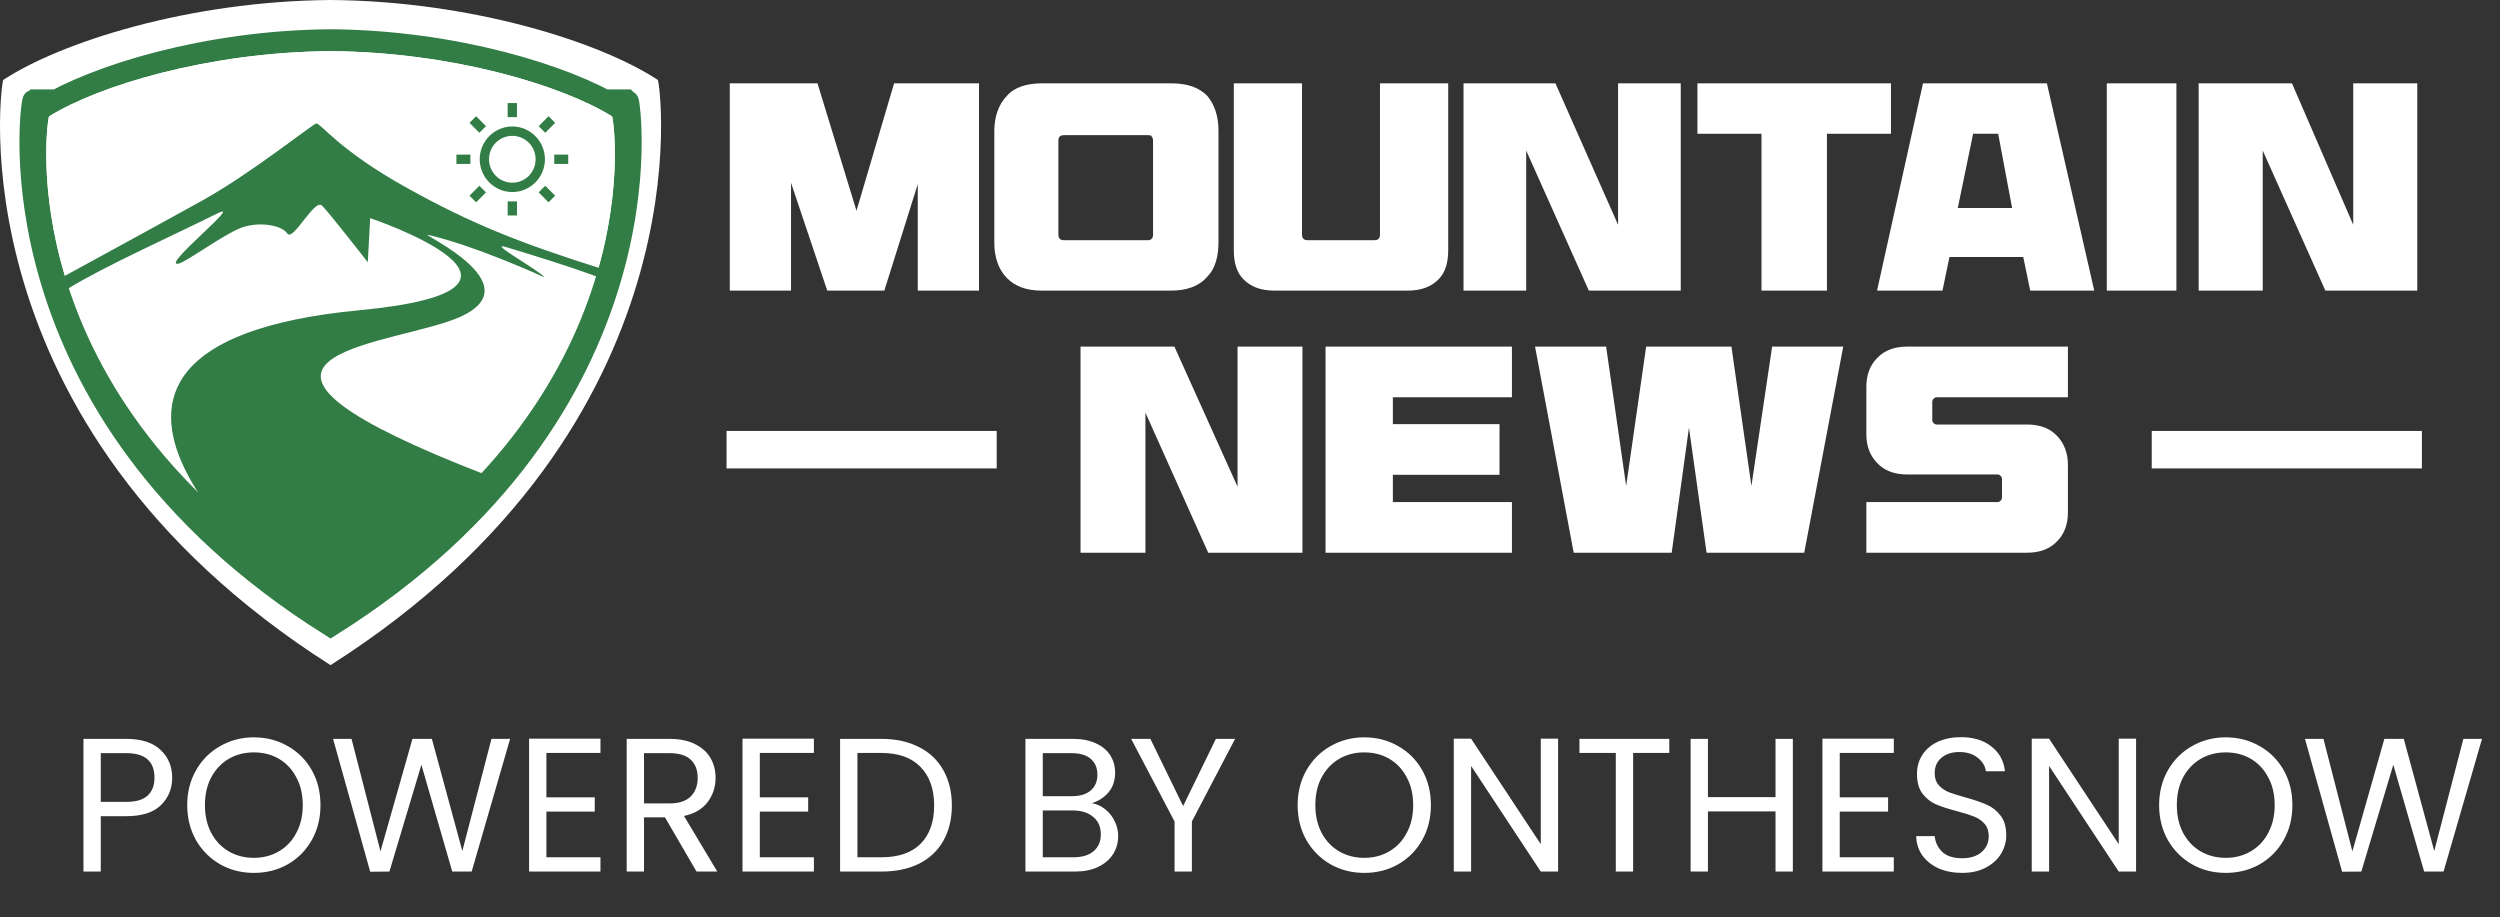 <svg width="109" height="40" viewBox="0 0 109 40" fill="none" xmlns="http://www.w3.org/2000/svg">
<rect x="0" y="0" width="109" height="40" fill="#333333" stroke="none"/>
<path d="M7.507 33.908C7.507 34.389 7.341 34.791 7.009 35.112C6.682 35.427 6.182 35.585 5.507 35.585H4.394V38H3.639V32.215H5.507C6.16 32.215 6.655 32.373 6.992 32.688C7.335 33.003 7.507 33.41 7.507 33.908ZM5.507 34.962C5.927 34.962 6.237 34.871 6.436 34.688C6.635 34.506 6.735 34.246 6.735 33.908C6.735 33.194 6.326 32.837 5.507 32.837H4.394V34.962H5.507ZM11.068 38.058C10.532 38.058 10.042 37.934 9.599 37.685C9.157 37.43 8.805 37.079 8.545 36.63C8.291 36.177 8.163 35.668 8.163 35.103C8.163 34.539 8.291 34.033 8.545 33.584C8.805 33.131 9.157 32.779 9.599 32.53C10.042 32.276 10.532 32.148 11.068 32.148C11.611 32.148 12.103 32.276 12.546 32.53C12.989 32.779 13.337 33.128 13.592 33.576C13.846 34.024 13.973 34.533 13.973 35.103C13.973 35.673 13.846 36.182 13.592 36.63C13.337 37.079 12.989 37.43 12.546 37.685C12.103 37.934 11.611 38.058 11.068 38.058ZM11.068 37.402C11.472 37.402 11.835 37.308 12.156 37.12C12.482 36.932 12.737 36.664 12.919 36.315C13.107 35.967 13.201 35.563 13.201 35.103C13.201 34.639 13.107 34.235 12.919 33.892C12.737 33.543 12.485 33.275 12.164 33.086C11.843 32.898 11.478 32.804 11.068 32.804C10.659 32.804 10.294 32.898 9.973 33.086C9.652 33.275 9.397 33.543 9.209 33.892C9.027 34.235 8.935 34.639 8.935 35.103C8.935 35.563 9.027 35.967 9.209 36.315C9.397 36.664 9.652 36.932 9.973 37.12C10.299 37.308 10.665 37.402 11.068 37.402ZM22.241 32.215L20.565 38H19.718L18.373 33.344L16.979 38L16.141 38.008L14.522 32.215H15.327L16.589 37.12L17.983 32.215H18.83L20.158 37.104L21.428 32.215H22.241ZM23.823 32.829V34.763H25.931V35.386H23.823V37.377H26.18V38H23.068V32.207H26.18V32.829H23.823ZM30.369 38L28.992 35.635H28.079V38H27.323V32.215H29.191C29.628 32.215 29.996 32.29 30.295 32.439C30.599 32.588 30.826 32.79 30.975 33.045C31.125 33.299 31.199 33.59 31.199 33.916C31.199 34.315 31.083 34.666 30.851 34.971C30.624 35.275 30.281 35.477 29.822 35.576L31.274 38H30.369ZM28.079 35.029H29.191C29.6 35.029 29.907 34.929 30.112 34.73C30.317 34.525 30.419 34.254 30.419 33.916C30.419 33.573 30.317 33.308 30.112 33.12C29.913 32.931 29.606 32.837 29.191 32.837H28.079V35.029ZM33.128 32.829V34.763H35.236V35.386H33.128V37.377H35.486V38H32.373V32.207H35.486V32.829H33.128ZM38.429 32.215C39.06 32.215 39.605 32.334 40.065 32.572C40.529 32.804 40.883 33.139 41.127 33.576C41.376 34.013 41.501 34.528 41.501 35.12C41.501 35.712 41.376 36.227 41.127 36.664C40.883 37.095 40.529 37.427 40.065 37.66C39.605 37.887 39.06 38 38.429 38H36.628V32.215H38.429ZM38.429 37.377C39.176 37.377 39.746 37.181 40.139 36.788C40.532 36.39 40.729 35.834 40.729 35.12C40.729 34.401 40.529 33.839 40.131 33.435C39.738 33.031 39.171 32.829 38.429 32.829H37.384V37.377H38.429ZM47.606 35.02C47.816 35.053 48.007 35.139 48.179 35.278C48.356 35.416 48.494 35.587 48.594 35.792C48.699 35.997 48.752 36.215 48.752 36.448C48.752 36.741 48.677 37.007 48.528 37.245C48.378 37.477 48.16 37.663 47.872 37.801C47.59 37.934 47.255 38 46.867 38H44.709V32.215H46.785C47.177 32.215 47.512 32.281 47.789 32.414C48.066 32.541 48.273 32.716 48.411 32.937C48.55 33.158 48.619 33.407 48.619 33.684C48.619 34.027 48.525 34.312 48.337 34.539C48.154 34.76 47.91 34.921 47.606 35.02ZM45.465 34.713H46.735C47.089 34.713 47.363 34.63 47.556 34.464C47.75 34.298 47.847 34.069 47.847 33.775C47.847 33.482 47.75 33.252 47.556 33.086C47.363 32.92 47.083 32.837 46.718 32.837H45.465V34.713ZM46.801 37.377C47.177 37.377 47.471 37.289 47.681 37.112C47.891 36.935 47.996 36.689 47.996 36.373C47.996 36.052 47.886 35.8 47.664 35.618C47.443 35.43 47.147 35.336 46.776 35.336H45.465V37.377H46.801ZM53.85 32.215L51.966 35.817V38H51.211V35.817L49.318 32.215H50.157L51.584 35.145L53.012 32.215H53.85ZM59.482 38.058C58.946 38.058 58.456 37.934 58.013 37.685C57.571 37.43 57.219 37.079 56.959 36.63C56.705 36.177 56.577 35.668 56.577 35.103C56.577 34.539 56.705 34.033 56.959 33.584C57.219 33.131 57.571 32.779 58.013 32.53C58.456 32.276 58.946 32.148 59.482 32.148C60.025 32.148 60.517 32.276 60.96 32.53C61.403 32.779 61.751 33.128 62.006 33.576C62.26 34.024 62.387 34.533 62.387 35.103C62.387 35.673 62.26 36.182 62.006 36.63C61.751 37.079 61.403 37.43 60.96 37.685C60.517 37.934 60.025 38.058 59.482 38.058ZM59.482 37.402C59.886 37.402 60.249 37.308 60.57 37.12C60.896 36.932 61.151 36.664 61.333 36.315C61.521 35.967 61.615 35.563 61.615 35.103C61.615 34.639 61.521 34.235 61.333 33.892C61.151 33.543 60.899 33.275 60.578 33.086C60.257 32.898 59.892 32.804 59.482 32.804C59.073 32.804 58.708 32.898 58.387 33.086C58.066 33.275 57.811 33.543 57.623 33.892C57.441 34.235 57.349 34.639 57.349 35.103C57.349 35.563 57.441 35.967 57.623 36.315C57.811 36.664 58.066 36.932 58.387 37.12C58.713 37.308 59.078 37.402 59.482 37.402ZM67.933 38H67.178L64.14 33.394V38H63.385V32.207H64.14L67.178 36.805V32.207H67.933V38ZM72.781 32.215V32.829H71.204V38H70.449V32.829H68.864V32.215H72.781ZM78.168 32.215V38H77.413V35.377H74.466V38H73.711V32.215H74.466V34.755H77.413V32.215H78.168ZM80.213 32.829V34.763H82.321V35.386H80.213V37.377H82.57V38H79.458V32.207H82.57V32.829H80.213ZM85.547 38.058C85.165 38.058 84.823 37.992 84.518 37.859C84.219 37.721 83.984 37.532 83.813 37.294C83.641 37.051 83.553 36.772 83.547 36.456H84.352C84.38 36.727 84.49 36.957 84.684 37.145C84.883 37.328 85.171 37.419 85.547 37.419C85.907 37.419 86.189 37.331 86.394 37.153C86.604 36.971 86.709 36.738 86.709 36.456C86.709 36.235 86.648 36.055 86.527 35.917C86.405 35.778 86.253 35.673 86.07 35.601C85.888 35.529 85.641 35.452 85.332 35.369C84.95 35.269 84.643 35.17 84.41 35.07C84.183 34.971 83.987 34.816 83.821 34.605C83.66 34.389 83.58 34.102 83.58 33.742C83.58 33.427 83.66 33.147 83.821 32.904C83.981 32.66 84.206 32.472 84.493 32.339C84.787 32.207 85.121 32.14 85.498 32.14C86.04 32.14 86.483 32.276 86.826 32.547C87.174 32.818 87.371 33.178 87.415 33.626H86.585C86.557 33.405 86.441 33.211 86.236 33.045C86.031 32.873 85.76 32.788 85.423 32.788C85.107 32.788 84.85 32.871 84.651 33.037C84.452 33.197 84.352 33.424 84.352 33.717C84.352 33.928 84.41 34.099 84.526 34.232C84.648 34.365 84.795 34.467 84.966 34.539C85.143 34.605 85.39 34.683 85.705 34.771C86.087 34.876 86.394 34.982 86.626 35.087C86.859 35.186 87.058 35.344 87.224 35.56C87.39 35.77 87.473 36.058 87.473 36.423C87.473 36.705 87.398 36.971 87.249 37.22C87.099 37.469 86.878 37.671 86.585 37.826C86.292 37.981 85.946 38.058 85.547 38.058ZM93.133 38H92.377L89.34 33.394V38H88.584V32.207H89.34L92.377 36.805V32.207H93.133V38ZM97.043 38.058C96.506 38.058 96.017 37.934 95.574 37.685C95.131 37.43 94.78 37.079 94.52 36.63C94.265 36.177 94.138 35.668 94.138 35.103C94.138 34.539 94.265 34.033 94.52 33.584C94.78 33.131 95.131 32.779 95.574 32.53C96.017 32.276 96.506 32.148 97.043 32.148C97.585 32.148 98.078 32.276 98.521 32.53C98.963 32.779 99.312 33.128 99.566 33.576C99.821 34.024 99.948 34.533 99.948 35.103C99.948 35.673 99.821 36.182 99.566 36.63C99.312 37.079 98.963 37.43 98.521 37.685C98.078 37.934 97.585 38.058 97.043 38.058ZM97.043 37.402C97.447 37.402 97.809 37.308 98.13 37.12C98.457 36.932 98.712 36.664 98.894 36.315C99.082 35.967 99.176 35.563 99.176 35.103C99.176 34.639 99.082 34.235 98.894 33.892C98.712 33.543 98.46 33.275 98.139 33.086C97.818 32.898 97.453 32.804 97.043 32.804C96.634 32.804 96.269 32.898 95.948 33.086C95.627 33.275 95.372 33.543 95.184 33.892C95.001 34.235 94.91 34.639 94.91 35.103C94.91 35.563 95.001 35.967 95.184 36.315C95.372 36.664 95.627 36.932 95.948 37.12C96.274 37.308 96.639 37.402 97.043 37.402ZM108.216 32.215L106.539 38H105.693L104.348 33.344L102.954 38L102.116 38.008L100.497 32.215H101.302L102.564 37.12L103.958 32.215H104.805L106.133 37.104L107.403 32.215H108.216Z" fill="white"/>
<g clip-path="url(#clip0_2544_233)">
<path d="M28.681 3.485C26.194 1.849 20.618 0.049 14.411 0C8.206 0.049 2.629 1.849 0.142 3.485C0.053 3.544 -2.136 18.473 14.411 29C30.96 18.473 28.771 3.544 28.681 3.485Z" fill="white"/>
<path d="M1.892 5.049C1.904 4.907 1.917 4.791 1.928 4.704C4.17 3.33 9.006 1.817 14.411 1.775C19.816 1.817 24.654 3.33 26.897 4.703C26.908 4.791 26.921 4.906 26.933 5.049C26.964 5.42 26.989 5.965 26.971 6.65C26.935 8.021 26.727 9.947 26.057 12.162C24.737 16.529 21.614 22.045 14.411 26.657C7.21 22.045 4.087 16.529 2.767 12.162C2.097 9.947 1.89 8.021 1.854 6.651C1.836 5.965 1.861 5.42 1.892 5.049ZM14.411 27.249C29.414 17.82 27.428 4.449 27.349 4.397H1.477C1.395 4.449 -0.589 17.82 14.411 27.249Z" fill="white" stroke="#327D45"/>
<path d="M26.686 5.076C24.546 3.74 19.75 2.27 14.412 2.23C9.074 2.27 4.279 3.74 2.14 5.076C2.062 5.125 0.18 17.314 14.412 25.911C28.645 17.314 26.762 5.125 26.686 5.076Z" fill="white"/>
<path d="M9.217 9.175L2.855 12.113C1.625 8.074 2.101 5.1 2.14 5.076C4.279 3.74 9.074 2.27 14.412 2.23C19.75 2.27 24.546 3.74 26.686 5.076C26.724 5.099 27.187 7.991 26.019 11.945L14.421 8.125L9.217 9.175Z" fill="white"/>
<g clip-path="url(#clip1_2544_233)">
<path d="M22.134 4.493V5.106H22.54V4.493H22.134ZM20.758 5.067L20.471 5.356L20.901 5.789L21.189 5.5L20.758 5.067ZM23.916 5.067L23.486 5.5L23.773 5.789L24.204 5.356L23.916 5.067ZM22.337 5.514C21.555 5.514 20.916 6.157 20.916 6.944C20.916 7.731 21.555 8.373 22.337 8.373C23.12 8.373 23.759 7.731 23.759 6.944C23.759 6.157 23.12 5.514 22.337 5.514ZM22.337 5.923C22.9 5.923 23.352 6.378 23.352 6.944C23.352 7.51 22.9 7.965 22.337 7.965C21.774 7.965 21.322 7.51 21.322 6.944C21.322 6.378 21.774 5.923 22.337 5.923ZM19.9 6.74V7.148H20.51V6.74H19.9ZM24.165 6.74V7.148H24.774V6.74H24.165ZM20.901 8.099L20.471 8.532L20.758 8.821L21.189 8.388L20.901 8.099ZM23.773 8.099L23.486 8.388L23.916 8.821L24.204 8.532L23.773 8.099ZM22.134 8.782V9.395H22.54V8.782H22.134Z" fill="#327D45"/>
</g>
<path d="M2.825 12.029C2.825 12.029 6.795 9.866 8.83 8.737C10.928 7.573 13.665 5.39 13.788 5.382C13.98 5.366 14.795 6.56 17.76 8.203C20.532 9.74 22.627 10.587 26.323 11.747L26.261 12.154C26.261 12.154 25.334 11.757 22.073 10.775C21.169 10.504 23.572 11.82 23.736 12.092C23.736 12.092 20.902 10.775 18.684 10.242C18.091 10.1 23.839 12.611 19.487 14.036C16.037 15.165 8.213 15.698 21.21 20.714L15.446 26.303L12.935 26.081C12.935 26.081 -1.053 15.119 15.687 13.524C25.336 12.604 16.139 9.51 16.139 9.51L16.037 11.434C16.037 11.434 14.373 9.301 14.044 8.967C13.716 8.632 12.772 10.556 12.526 10.179C12.278 9.803 11.191 9.614 10.37 9.991C9.548 10.367 8.091 11.434 7.783 11.496C6.967 11.662 10.679 8.705 9.487 9.301C7.643 10.223 4.581 11.59 2.948 12.594L3.082 13.44L2.825 12.029Z" fill="#327D45"/>
<g clip-path="url(#clip2_2544_233)">
<path d="M53.794 3.634V10.9C53.794 11.449 53.915 11.877 54.218 12.182C54.522 12.487 54.947 12.67 55.554 12.67H61.382C61.989 12.67 62.414 12.487 62.717 12.182C63.021 11.877 63.142 11.449 63.142 10.9V3.634H60.167V10.167C60.167 10.289 60.167 10.35 60.107 10.411C60.046 10.472 59.985 10.472 59.864 10.472H57.072C56.95 10.472 56.889 10.472 56.829 10.411C56.768 10.35 56.768 10.289 56.768 10.167V3.634H53.794Z" fill="white"/>
<path d="M42.685 12.67V3.634H38.982L37.343 9.19L35.643 3.634H31.818V12.67H34.489V7.969L36.068 12.67H38.557L40.014 8.03V12.67H42.685Z" fill="white"/>
<path d="M51.062 12.67C51.73 12.67 52.276 12.487 52.64 12.06C53.005 11.693 53.126 11.144 53.126 10.533V5.71C53.126 5.038 52.944 4.55 52.64 4.183C52.276 3.817 51.791 3.634 51.062 3.634H45.416C44.749 3.634 44.202 3.817 43.899 4.183C43.535 4.55 43.352 5.099 43.352 5.71V10.594C43.352 11.205 43.535 11.754 43.899 12.121C44.263 12.487 44.749 12.67 45.416 12.67H51.062ZM46.145 6.198C46.145 6.076 46.145 6.015 46.206 5.954C46.266 5.893 46.327 5.893 46.449 5.893H50.03C50.091 5.893 50.212 5.893 50.212 5.954C50.273 6.015 50.273 6.076 50.273 6.198V10.167C50.273 10.289 50.273 10.35 50.212 10.411C50.151 10.472 50.091 10.472 50.03 10.472H46.449C46.327 10.472 46.266 10.472 46.206 10.411C46.145 10.35 46.145 10.289 46.145 10.167V6.198Z" fill="white"/>
<path d="M69.273 12.67H73.28V3.634H70.548V9.801L67.817 3.634H63.81V12.67H66.542V6.565L69.273 12.67Z" fill="white"/>
<path d="M102.601 9.801L99.93 3.634H95.862V12.67H98.655V6.565L101.386 12.67H105.393V3.634H102.601V9.801Z" fill="white"/>
<path d="M94.891 3.634H91.856V12.67H94.891V3.634Z" fill="white"/>
<path d="M84.692 12.67L84.996 11.205H88.213L88.517 12.67H91.309L89.245 3.634H83.843L81.839 12.67H84.692ZM86.028 5.832H87.121L87.728 9.068H85.36L86.028 5.832Z" fill="white"/>
<path d="M74.008 5.832H76.801V12.67H79.654V5.832H82.446V3.634H74.008V5.832Z" fill="white"/>
<g clip-path="url(#clip3_2544_233)">
<path d="M56.771 24.098H52.678L49.94 17.991V24.098H47.111V15.112H51.204L53.957 21.22V15.112H56.786V24.098H56.771Z" fill="white"/>
<path d="M65.92 17.321H60.729V18.493H65.378V20.702H60.729V21.89H65.92V24.098H57.794V15.112H65.92V17.321Z" fill="white"/>
<path d="M78.665 24.098H74.406L73.639 18.646L72.886 24.098H68.613L66.928 15.112H70.027L70.9 21.189L71.773 15.112H75.49L76.362 21.189L77.265 15.112H80.365L78.665 24.098Z" fill="white"/>
<path d="M90.161 17.321H84.443C84.397 17.321 84.352 17.336 84.307 17.382C84.262 17.427 84.247 17.473 84.247 17.534V18.296C84.247 18.356 84.262 18.402 84.307 18.448C84.352 18.493 84.397 18.509 84.443 18.509H88.385C88.942 18.509 89.378 18.676 89.694 19.011C90.01 19.346 90.161 19.773 90.161 20.275V22.347C90.161 22.849 90.01 23.276 89.694 23.596C89.378 23.931 88.942 24.098 88.385 24.098H81.373V21.89H87.091C87.136 21.89 87.181 21.875 87.226 21.829C87.272 21.783 87.287 21.738 87.287 21.661V20.9C87.287 20.839 87.272 20.793 87.226 20.747C87.181 20.702 87.136 20.687 87.091 20.687H83.149C82.592 20.687 82.156 20.519 81.84 20.184C81.523 19.849 81.373 19.438 81.373 18.935V16.864C81.373 16.361 81.523 15.935 81.84 15.615C82.156 15.28 82.592 15.112 83.149 15.112H90.161V17.321Z" fill="white"/>
</g>
<path d="M105.594 19.334V19.878V20.423H93.816V19.878V19.334V18.789H105.594V19.334Z" fill="white"/>
<path d="M43.456 19.334V19.878V20.423H31.678V19.878V19.334V18.789H43.456V19.334Z" fill="white"/>
</g>
</g>
<defs>
<clipPath id="clip0_2544_233">
<rect width="106" height="29" fill="white"/>
</clipPath>
<clipPath id="clip1_2544_233">
<rect width="4.874" height="4.901" fill="white" transform="translate(19.9 4.493)"/>
</clipPath>
<clipPath id="clip2_2544_233">
<rect width="74.728" height="23.69" fill="white" transform="translate(31.272 3.268)"/>
</clipPath>
<clipPath id="clip3_2544_233">
<rect width="43.05" height="8.986" fill="white" transform="translate(47.111 15.112)"/>
</clipPath>
</defs>
</svg>
